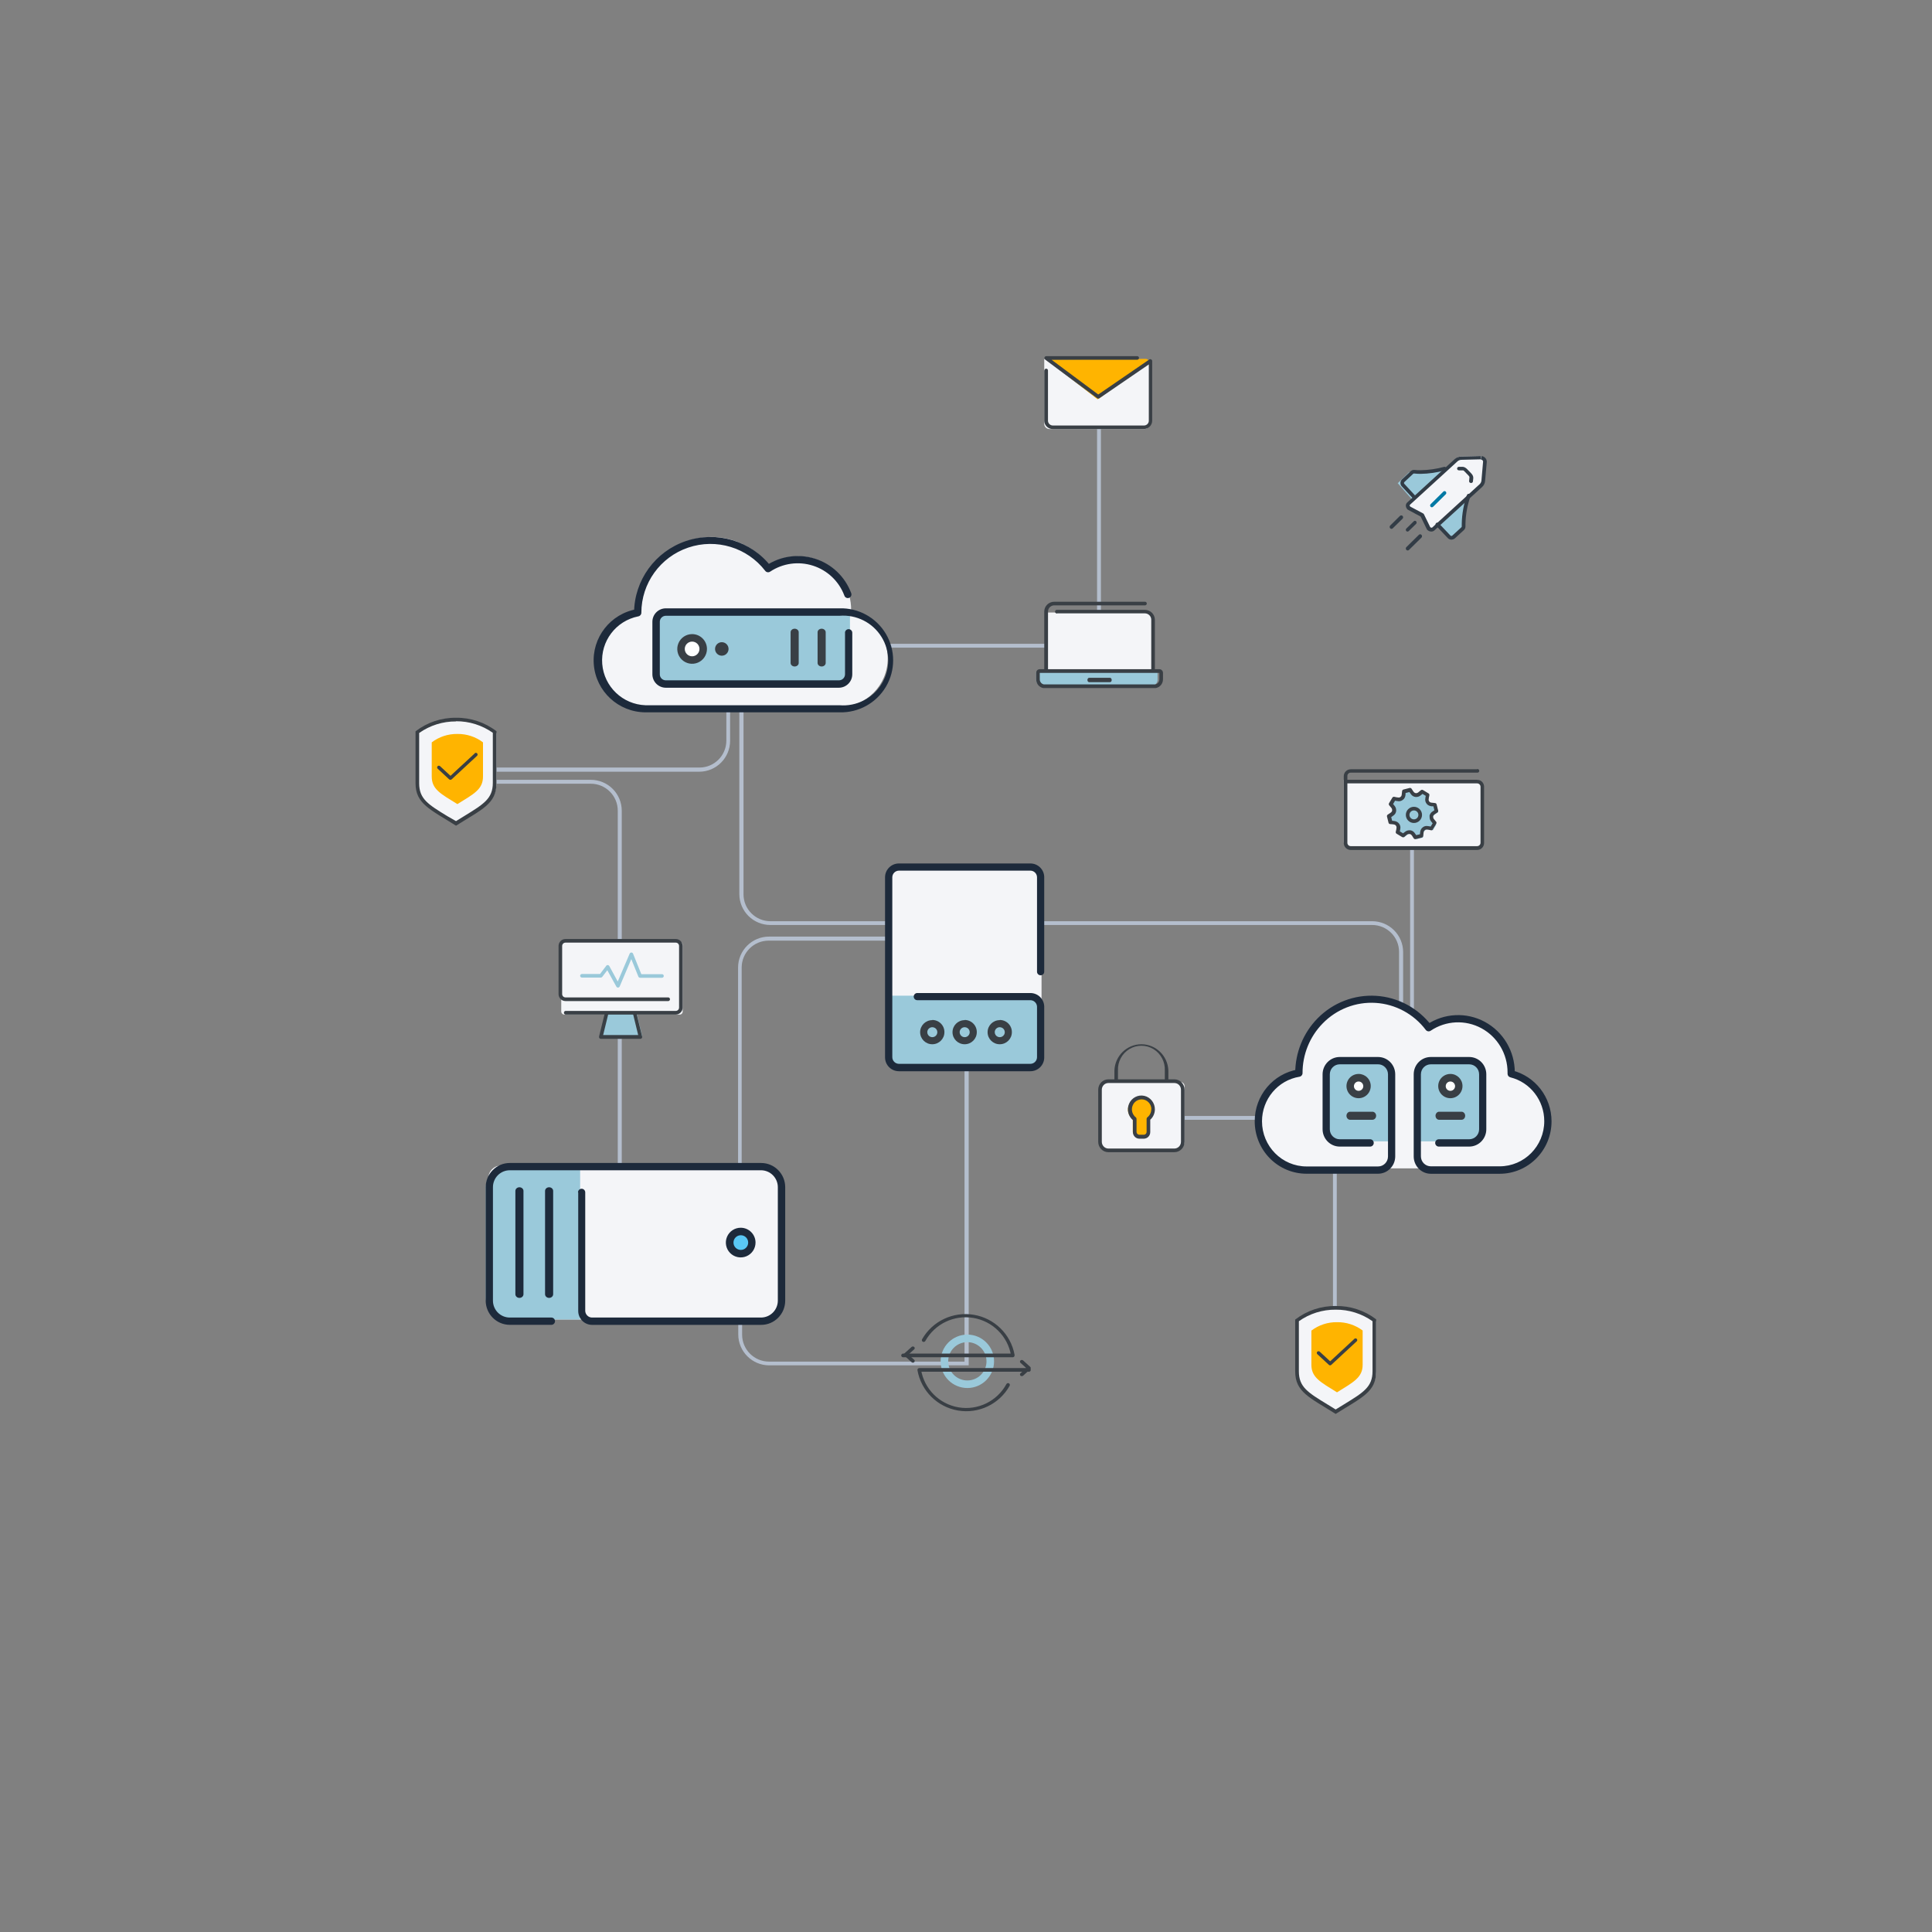 <?xml version="1.0" encoding="UTF-8"?>
<svg width="766px" height="766px" viewBox="0 0 766 766" version="1.1" xmlns="http://www.w3.org/2000/svg" xmlns:xlink="http://www.w3.org/1999/xlink">
    <rect x="0" y="0" width="766" height="766" fill="#808080" stroke="none"/>
    <title>illustration@2x</title>
    <g id="PAGES" stroke="none" stroke-width="1" fill="none" fill-rule="evenodd">
        <g id="Hosting" transform="translate(-60, -1859)">
            <g id="Group-16" transform="translate(0, 1809)">
                <g id="illustration" transform="translate(60, 50)">

                    <path d="M293.134,281.06 L293.134,354.521 C293.143,357.773 294.449,360.889 296.763,363.18 C299.077,365.472 302.21,366.751 305.471,366.737 L544.012,366.737 C549.911,366.737 554.693,371.507 554.693,377.392 L554.693,442.453 L453.491,442.453 C453.068,442.453 452.725,442.795 452.725,443.217 C452.725,443.639 453.068,443.98 453.491,443.98 L555.547,443.98 C555.966,443.971 556.303,443.635 556.313,443.217 L556.313,377.48 C556.313,374.232 555.018,371.118 552.714,368.823 C550.41,366.528 547.286,365.241 544.03,365.246 L305.471,365.246 C299.572,365.246 294.79,360.476 294.79,354.592 L294.79,281.06 C294.79,280.638 294.447,280.296 294.024,280.296 C293.601,280.296 293.259,280.638 293.259,281.06 L293.134,281.06 Z" id="Path" fill="#B4BECD" fill-rule="nonzero"></path>
                    <polygon id="Path" fill="#B4BECD" fill-rule="nonzero" points="559.086 323.089 559.086 422.684 528.497 422.684 528.497 534.916 530.004 534.916 530.004 424.212 560.592 424.212 560.592 323.089 559.086 323.089"></polygon>
                    <path d="M186.915,305.972 L277.218,305.972 C283.986,305.972 289.474,300.469 289.474,293.682 L289.474,256.775 L435.728,256.775 C435.935,256.774 436.133,256.691 436.278,256.543 C436.418,256.401 436.494,256.209 436.492,256.009 L436.492,151.612 C436.492,151.189 436.15,150.846 435.728,150.846 C435.306,150.846 434.964,151.189 434.964,151.612 L434.964,255.243 L288.745,255.243 C288.54,255.233 288.34,255.31 288.194,255.456 C288.048,255.602 287.971,255.803 287.982,256.009 L287.982,293.628 C287.982,299.531 283.21,304.316 277.324,304.316 L186.915,304.316 C186.493,304.316 186.151,304.658 186.151,305.081 C186.151,305.504 186.493,305.847 186.915,305.847 L186.915,305.972 Z" id="Path" fill="#B4BECD" fill-rule="nonzero"></path>
                    <path d="M179.732,310.731 L234.241,310.731 C240.144,310.731 244.929,315.514 244.929,321.414 L244.929,492.6 L294.059,492.6 L294.059,383.628 C294.059,377.728 298.844,372.945 304.747,372.945 L382.413,372.945 L382.413,539.857 L304.925,539.857 C299.022,539.857 294.237,535.074 294.237,529.174 L294.237,493.366 L292.705,493.366 L292.705,529.067 C292.715,535.845 298.215,541.335 304.996,541.335 L384.07,541.335 L384.07,371.342 L304.925,371.342 C298.136,371.342 292.633,376.843 292.633,383.628 L292.633,491.069 L246.514,491.069 L246.514,321.468 C246.519,318.211 245.228,315.086 242.926,312.781 C240.624,310.477 237.499,309.182 234.241,309.182 L179.732,309.182 L179.732,310.731 Z" id="Path" fill="#B4BECD" fill-rule="nonzero"></path>
                    <path d="M599.542,425.322 C599.542,425.143 599.542,424.947 599.542,424.768 C599.547,416.963 595.287,409.79 588.46,406.109 C581.634,402.429 573.352,402.839 566.917,407.177 C559.458,397.334 546.602,393.389 534.97,397.373 C523.337,401.357 515.524,412.381 515.552,424.768 L515.552,425.018 C506.346,426.557 499.599,434.593 499.612,444.003 L499.612,444.003 C499.612,449.107 501.624,454.002 505.205,457.61 C508.786,461.218 513.643,463.242 518.705,463.237 L595.008,463.237 C605.539,463.228 614.074,454.622 614.084,444.003 L614.084,444.003 C614.076,435.144 608.075,427.434 599.542,425.322 L599.542,425.322 Z" id="Path" fill="#F4F5F8" fill-rule="nonzero"></path>
                    <path d="M531.961,420.444 L546.431,420.444 C549.518,420.444 552.024,422.982 552.034,426.118 L552.034,452.539 L531.961,452.539 C528.866,452.539 526.358,449.991 526.358,446.847 L526.358,426.118 C526.367,422.982 528.873,420.444 531.961,420.444 L531.961,420.444 Z" id="Path" fill="#9AC9DA" fill-rule="nonzero"></path>
                    <path d="M582.77,420.444 L568.335,420.444 C565.247,420.444 562.741,422.982 562.732,426.118 L562.732,452.539 L582.805,452.539 C585.899,452.539 588.408,449.991 588.408,446.847 L588.408,426.118 C588.403,424.606 587.806,423.157 586.748,422.093 C585.69,421.028 584.259,420.435 582.77,420.444 L582.77,420.444 Z" id="Path" fill="#9AC9DA" fill-rule="nonzero"></path>
                    <path d="M575.588,434.352 C574.288,434.359 573.112,433.582 572.61,432.383 C572.107,431.184 572.378,429.801 573.294,428.879 C574.211,427.958 575.592,427.68 576.794,428.176 C577.995,428.671 578.779,429.843 578.779,431.142 C578.779,432.908 577.353,434.342 575.588,434.352 Z" id="Path" fill="#FFFFFF" fill-rule="nonzero"></path>
                    <path d="M575.053,428.793 C576.076,428.793 576.905,429.622 576.905,430.645 C576.905,431.667 576.076,432.496 575.053,432.496 C574.031,432.496 573.202,431.667 573.202,430.645 C573.202,429.622 574.031,428.793 575.053,428.793 M575.053,425.793 C573.103,425.786 571.341,426.956 570.591,428.757 C569.841,430.557 570.252,432.632 571.631,434.012 C573.01,435.391 575.085,435.802 576.886,435.052 C578.686,434.302 579.857,432.54 579.849,430.589 C579.849,427.94 577.702,425.793 575.053,425.793 L575.053,425.793 Z" id="Shape" fill="#393F45" fill-rule="nonzero"></path>
                    <path d="M579.31,440.781 L570.76,440.781 C570.208,440.713 569.668,441.001 569.373,441.522 C569.077,442.044 569.077,442.707 569.373,443.229 C569.668,443.751 570.208,444.039 570.76,443.971 L579.31,443.971 C579.862,444.039 580.401,443.751 580.697,443.229 C580.993,442.707 580.993,442.044 580.697,441.522 C580.401,441.001 579.862,440.713 579.31,440.781" id="Path" fill="#393F45" fill-rule="nonzero"></path>
                    <path d="M539.196,434.352 C537.423,434.352 535.986,432.915 535.986,431.142 C535.986,429.37 537.423,427.933 539.196,427.933 C540.968,427.933 542.405,429.37 542.405,431.142 C542.405,432.915 540.968,434.352 539.196,434.352 Z" id="Path" fill="#FFFFFF" fill-rule="nonzero"></path>
                    <path d="M538.661,428.793 C539.683,428.793 540.512,429.622 540.512,430.645 C540.512,431.667 539.683,432.496 538.661,432.496 C537.638,432.496 536.809,431.667 536.809,430.645 C536.809,429.622 537.638,428.793 538.661,428.793 M538.661,425.793 C536.712,425.793 534.955,426.968 534.211,428.77 C533.467,430.571 533.882,432.643 535.263,434.018 C536.644,435.394 538.717,435.801 540.516,435.05 C542.314,434.299 543.482,432.538 543.475,430.589 C543.475,429.314 542.967,428.091 542.064,427.191 C541.16,426.292 539.936,425.788 538.661,425.793 L538.661,425.793 Z" id="Shape" fill="#393F45" fill-rule="nonzero"></path>
                    <path d="M535.244,443.971 L543.96,443.971 C544.528,444.039 545.082,443.751 545.387,443.229 C545.691,442.707 545.691,442.044 545.387,441.522 C545.082,441.001 544.528,440.713 543.96,440.781 L535.171,440.781 C534.417,440.872 533.846,441.558 533.846,442.376 C533.846,443.193 534.417,443.88 535.171,443.971" id="Path" fill="#393F45" fill-rule="nonzero"></path>
                    <path d="M570.457,454.599 L582.512,454.599 C586.259,454.589 589.291,451.514 589.291,447.724 L589.291,425.935 C589.291,424.116 588.577,422.372 587.306,421.086 C586.034,419.8 584.31,419.077 582.512,419.077 L567.288,419.077 C563.544,419.077 560.508,422.147 560.508,425.935 L560.508,458.502 C560.508,462.292 563.541,465.367 567.288,465.377 L594.584,465.377 C605.944,465.377 615.154,456.063 615.154,444.573 L615.154,444.573 C615.143,434.998 608.679,426.665 599.488,424.377 L599.151,425.791 L599.151,425.791 L600.585,425.791 L600.585,425.2 C600.591,416.814 596.029,409.107 588.718,405.151 C581.407,401.196 572.536,401.635 565.642,406.294 L566.438,407.493 L567.571,406.616 C562.274,399.669 554.27,395.372 545.613,394.827 C536.956,394.282 528.487,397.541 522.379,403.769 C516.728,409.534 513.549,417.316 513.528,425.433 L514.962,425.433 L514.731,424.001 C504.775,425.635 497.463,434.335 497.472,444.537 L497.472,444.537 C497.458,450.064 499.622,455.368 503.486,459.276 C507.35,463.184 512.595,465.374 518.059,465.359 L546.382,465.359 C550.132,465.349 553.17,462.277 553.18,458.484 L553.18,425.935 C553.17,422.144 550.129,419.077 546.382,419.077 L531.159,419.077 C527.418,419.087 524.389,422.151 524.379,425.935 L524.379,447.724 C524.389,451.51 527.415,454.579 531.159,454.599 L543.231,454.599 C544.023,454.599 544.665,453.95 544.665,453.149 C544.665,452.348 544.023,451.698 543.231,451.698 L531.159,451.698 C530.122,451.698 529.128,451.279 528.397,450.535 C527.65,449.796 527.234,448.78 527.247,447.724 L527.247,425.935 C527.256,423.753 529.002,421.988 531.159,421.978 L546.382,421.978 C547.427,421.965 548.431,422.386 549.161,423.142 C549.897,423.88 550.311,424.886 550.312,425.935 L550.312,458.502 C550.312,460.697 548.553,462.477 546.382,462.477 L518.059,462.477 C508.283,462.477 500.358,454.461 500.358,444.573 L500.358,444.573 C500.359,435.791 506.656,428.306 515.227,426.901 C515.921,426.787 516.431,426.18 516.431,425.469 L516.431,425.469 C516.412,418.095 519.282,411.013 524.414,405.775 C529.925,400.105 537.596,397.132 545.441,397.627 C553.287,398.122 560.534,402.035 565.305,408.353 C565.77,408.95 566.612,409.083 567.235,408.657 C573.264,404.598 581.014,404.229 587.393,407.699 C593.772,411.168 597.741,417.911 597.717,425.236 C597.726,425.403 597.726,425.571 597.717,425.738 L597.717,425.738 L597.717,425.738 C597.723,426.403 598.176,426.978 598.815,427.134 C606.718,429.11 612.27,436.284 612.268,444.519 L612.268,444.519 C612.268,454.407 604.343,462.423 594.566,462.423 L567.288,462.423 C566.246,462.419 565.248,462.001 564.509,461.259 C563.77,460.515 563.356,459.503 563.358,458.448 L563.358,425.935 C563.368,423.746 565.125,421.978 567.288,421.978 L582.512,421.978 C584.675,421.978 586.432,423.746 586.441,425.935 L586.441,447.724 C586.443,448.778 586.029,449.79 585.291,450.535 C584.551,451.277 583.553,451.695 582.512,451.698 L570.457,451.698 C569.665,451.698 569.023,452.348 569.023,453.149 C569.023,453.95 569.665,454.599 570.457,454.599 L570.457,454.599 Z" id="Path" fill="#1D2A3B" fill-rule="nonzero"></path>
                    <path d="M337.464,242.337 C337.464,242.14 337.464,241.961 337.464,241.782 C337.473,233.955 333.209,226.76 326.375,223.07 C319.54,219.38 311.249,219.797 304.811,224.154 C297.338,214.363 284.527,210.457 272.939,214.437 C261.352,218.417 253.553,229.401 253.537,241.764 L253.537,241.997 C244.3,243.514 237.512,251.568 237.503,261.021 L237.503,261.021 C237.503,271.666 246.046,280.296 256.584,280.296 L332.893,280.296 C343.432,280.296 351.975,271.666 351.975,261.021 L351.975,261.021 C351.968,252.163 345.98,244.453 337.464,242.337 Z" id="Path" fill="#F4F5F8" fill-rule="nonzero"></path>
                    <path d="M332.905,270.668 L265.131,270.668 C264.046,270.668 263.005,270.232 262.238,269.457 C261.47,268.681 261.039,267.63 261.039,266.533 L261.039,245.916 C261.049,243.637 262.875,241.792 265.131,241.782 L336.997,241.782 L336.997,266.533 C336.997,268.817 335.165,270.668 332.905,270.668 L332.905,270.668 Z" id="Path" fill="#9AC9DA" fill-rule="nonzero"></path>
                    <path d="M324.159,250.664 L324.159,262.856 C324.159,263.625 324.878,264.249 325.764,264.249 C326.65,264.249 327.369,263.625 327.369,262.856 L327.369,250.664 C327.369,249.895 326.65,249.271 325.764,249.271 C324.878,249.271 324.159,249.895 324.159,250.664" id="Path" fill="#393F45" fill-rule="nonzero"></path>
                    <path d="M274.947,261.039 C273.216,261.039 271.656,259.996 270.993,258.397 C270.331,256.798 270.697,254.958 271.921,253.734 C273.145,252.51 274.986,252.144 276.585,252.806 C278.184,253.469 279.226,255.029 279.226,256.76 C279.216,259.119 277.306,261.029 274.947,261.039 Z" id="Path" fill="#FFFFFF" fill-rule="nonzero"></path>
                    <path d="M274.412,254.38 C276.022,254.38 277.327,255.685 277.327,257.295 C277.327,258.904 276.022,260.209 274.412,260.209 C272.802,260.209 271.498,258.904 271.498,257.295 C271.498,255.685 272.802,254.38 274.412,254.38 M274.412,251.411 C272.032,251.411 269.887,252.844 268.976,255.043 C268.065,257.242 268.569,259.772 270.251,261.455 C271.934,263.138 274.465,263.641 276.664,262.731 C278.863,261.82 280.296,259.674 280.296,257.295 C280.296,254.045 277.662,251.411 274.412,251.411 L274.412,251.411 Z" id="Shape" fill="#393F45" fill-rule="nonzero"></path>
                    <path d="M286.198,254.62 C285.115,254.613 284.134,255.26 283.714,256.259 C283.295,257.258 283.519,258.411 284.283,259.18 C285.046,259.948 286.198,260.18 287.2,259.767 C288.201,259.354 288.855,258.378 288.855,257.295 C288.859,256.587 288.582,255.907 288.083,255.405 C287.584,254.903 286.906,254.62 286.198,254.62 L286.198,254.62 Z" id="Path" fill="#393F45" fill-rule="nonzero"></path>
                    <path d="M313.461,250.664 L313.461,262.856 C313.461,263.625 314.179,264.249 315.066,264.249 C315.952,264.249 316.67,263.625 316.67,262.856 L316.67,250.664 C316.67,249.895 315.952,249.271 315.066,249.271 C314.179,249.271 313.461,249.895 313.461,250.664" id="Path" fill="#393F45" fill-rule="nonzero"></path>
                    <path d="M335.037,250.889 L335.037,267.334 C335.037,267.971 334.783,268.582 334.331,269.033 C333.879,269.484 333.267,269.737 332.628,269.737 L264.011,269.737 C263.369,269.746 262.751,269.496 262.297,269.044 C261.843,268.591 261.592,267.974 261.602,267.334 L261.602,246.528 C261.597,245.891 261.85,245.279 262.303,244.83 C262.757,244.381 263.373,244.133 264.011,244.143 L332.824,244.143 C339.533,243.582 345.988,246.834 349.516,252.553 C353.043,258.273 353.043,265.485 349.516,271.204 C345.988,276.924 339.533,280.176 332.824,279.615 L255.909,279.615 C246.864,279.284 239.5,272.252 238.775,263.253 C238.051,254.255 244.195,246.141 253.072,244.374 C253.772,244.261 254.286,243.658 254.285,242.951 C254.297,231.256 261.771,220.865 272.875,217.106 C283.979,213.348 296.25,217.055 303.397,226.327 C303.855,226.935 304.712,227.076 305.342,226.647 C310.346,223.314 316.602,222.442 322.331,224.28 C328.06,226.117 332.633,230.463 334.751,236.081 C334.9,236.605 335.331,237.001 335.868,237.105 C336.404,237.208 336.953,237.001 337.287,236.57 C337.62,236.139 337.682,235.557 337.446,235.066 C335.025,228.621 329.782,223.634 323.212,221.529 C316.642,219.423 309.468,220.43 303.736,224.263 L304.539,225.455 L305.681,224.583 C297.752,214.413 284.236,210.365 272.002,214.497 C259.767,218.628 251.497,230.033 251.394,242.915 L252.84,242.915 L252.608,241.491 C242.031,243.262 234.571,252.808 235.431,263.469 C236.29,274.131 245.185,282.365 255.909,282.427 L332.824,282.427 C340.355,282.648 347.411,278.767 351.241,272.296 C355.072,265.826 355.072,257.79 351.241,251.319 C347.411,244.849 340.355,240.968 332.824,241.189 L264.011,241.189 C261.054,241.189 258.658,243.579 258.658,246.528 L258.658,267.334 C258.658,270.283 261.054,272.673 264.011,272.673 L332.556,272.673 C335.513,272.673 337.91,270.283 337.91,267.334 L337.91,250.889 C337.91,250.092 337.263,249.447 336.464,249.447 C335.666,249.447 335.019,250.092 335.019,250.889 L335.037,250.889 Z" id="Path" fill="#1D2A3B" fill-rule="nonzero"></path>
                    <rect id="Rectangle" fill="#F4F5F8" fill-rule="nonzero" x="351.975" y="343.416" width="60.98" height="80.237" rx="2.63"></rect>
                    <path d="M351.975,394.768 L409.698,394.768 C411.497,394.768 412.955,396.223 412.955,398.017 L412.955,419.318 C412.96,420.182 412.619,421.013 412.008,421.626 C411.396,422.239 410.565,422.584 409.698,422.584 L355.232,422.584 C354.365,422.584 353.534,422.239 352.923,421.626 C352.311,421.013 351.97,420.182 351.975,419.318 L351.975,394.768 Z" id="Path" fill="#9AC9DA" fill-rule="nonzero"></path>
                    
                    <path d="M382.465,407.264 C383.274,407.257 384.007,407.736 384.321,408.475 C384.635,409.215 384.469,410.07 383.9,410.64 C383.33,411.211 382.471,411.383 381.723,411.078 C380.975,410.772 380.487,410.049 380.487,409.246 C380.487,408.158 381.37,407.274 382.465,407.264 M382.465,404.466 C379.806,404.466 377.651,406.606 377.651,409.246 C377.651,411.885 379.806,414.025 382.465,414.025 C385.124,414.025 387.279,411.885 387.279,409.246 C387.298,407.966 386.799,406.732 385.894,405.821 C384.989,404.91 383.754,404.397 382.465,404.397 L382.465,404.466 Z" id="Shape" fill="#393F45" fill-rule="nonzero"></path>
                    
                    <path d="M396.373,407.264 C397.181,407.257 397.914,407.736 398.229,408.475 C398.543,409.215 398.377,410.07 397.807,410.64 C397.238,411.211 396.378,411.383 395.631,411.078 C394.883,410.772 394.395,410.049 394.395,409.246 C394.39,408.722 394.596,408.218 394.968,407.846 C395.339,407.474 395.845,407.264 396.373,407.264 M396.373,404.466 C393.714,404.466 391.559,406.606 391.559,409.246 C391.559,411.885 393.714,414.025 396.373,414.025 C399.031,414.025 401.187,411.885 401.187,409.246 C401.205,407.966 400.706,406.732 399.802,405.821 C398.897,404.91 397.662,404.397 396.373,404.397 L396.373,404.466 Z" id="Shape" fill="#393F45" fill-rule="nonzero"></path>
                    
                    <path d="M369.627,407.264 C370.436,407.257 371.169,407.736 371.483,408.475 C371.797,409.215 371.631,410.07 371.062,410.64 C370.492,411.211 369.633,411.383 368.885,411.078 C368.137,410.772 367.649,410.049 367.649,409.246 C367.649,408.158 368.532,407.274 369.627,407.264 M369.627,404.466 C366.968,404.466 364.813,406.606 364.813,409.246 C364.813,411.885 366.968,414.025 369.627,414.025 C372.286,414.025 374.441,411.885 374.441,409.246 C374.46,407.966 373.961,406.732 373.056,405.821 C372.151,404.91 370.916,404.397 369.627,404.397 L369.627,404.466 Z" id="Shape" fill="#393F45" fill-rule="nonzero"></path>
                    <path d="M414.016,385.098 L414.016,347.821 C414.021,346.367 413.443,344.972 412.41,343.945 C411.377,342.917 409.975,342.342 408.514,342.346 L356.407,342.346 C354.948,342.346 353.548,342.923 352.516,343.95 C351.485,344.976 350.905,346.369 350.905,347.821 L350.905,419.249 C350.905,420.701 351.485,422.093 352.516,423.12 C353.548,424.147 354.948,424.723 356.407,424.723 L408.514,424.723 C409.975,424.728 411.377,424.153 412.41,423.125 C413.443,422.098 414.021,420.703 414.016,419.249 L414.016,399.189 C414.016,396.166 411.553,393.715 408.514,393.715 L363.861,393.715 C363.312,393.654 362.777,393.911 362.484,394.376 C362.191,394.841 362.191,395.432 362.484,395.897 C362.777,396.362 363.312,396.619 363.861,396.558 L408.514,396.558 C409.216,396.556 409.888,396.836 410.378,397.335 C410.855,397.803 411.134,398.435 411.159,399.101 L411.159,419.161 C411.149,420.61 409.971,421.782 408.514,421.792 L356.407,421.792 C354.957,421.773 353.79,420.603 353.78,419.161 L353.78,347.821 C353.79,346.378 354.957,345.209 356.407,345.189 L408.514,345.189 C409.971,345.199 411.149,346.371 411.159,347.821 L411.159,385.098 C411.098,385.643 411.356,386.176 411.823,386.468 C412.29,386.76 412.885,386.76 413.352,386.468 C413.819,386.176 414.077,385.643 414.016,385.098 Z" id="Path" fill="#1D2A3B" fill-rule="nonzero"></path>
                    <rect id="Rectangle" fill="#F4F5F8" fill-rule="nonzero" x="193.64" y="462.168" width="115.542" height="60.98" rx="4.84"></rect>
                    <path d="M201.567,462.168 L230.014,462.168 L230.014,523.148 L201.567,523.148 C196.598,523.148 192.57,519.182 192.57,514.29 L192.57,471.097 C192.551,468.735 193.49,466.464 195.18,464.787 C196.869,463.111 199.168,462.168 201.567,462.168 L201.567,462.168 Z" id="Path" fill="#9AC9DA" fill-rule="nonzero"></path>
                    <path d="M204.338,472.175 L204.338,513.14 C204.338,513.941 205.056,514.589 205.943,514.589 C206.829,514.589 207.547,513.941 207.547,513.14 L207.547,472.175 C207.547,471.375 206.829,470.726 205.943,470.726 C205.056,470.726 204.338,471.375 204.338,472.175" id="Path" fill="#1D2A3B" fill-rule="nonzero"></path>
                    <path d="M294.204,497.472 C291.841,497.472 289.925,495.556 289.925,493.193 C289.925,490.829 291.841,488.913 294.204,488.913 C296.567,488.913 298.483,490.829 298.483,493.193 C298.473,495.552 296.563,497.462 294.204,497.472 L294.204,497.472 Z" id="Path" fill="#5AC8F5" fill-rule="nonzero"></path>
                    <path d="M293.724,489.743 C295.334,489.743 296.639,491.048 296.639,492.658 C296.639,494.268 295.334,495.572 293.724,495.572 C292.114,495.572 290.81,494.268 290.81,492.658 C290.81,491.048 292.114,489.743 293.724,489.743 M293.724,486.774 C291.339,486.752 289.177,488.171 288.249,490.368 C287.321,492.565 287.811,495.105 289.489,496.799 C291.167,498.493 293.702,499.007 295.908,498.099 C298.113,497.192 299.553,495.043 299.553,492.658 C299.553,489.43 296.952,486.804 293.724,486.774 L293.724,486.774 Z" id="Shape" fill="#1D2A3B" fill-rule="nonzero"></path>
                    
                    <path d="M216.106,472.175 L216.106,513.14 C216.106,513.941 216.825,514.589 217.711,514.589 C218.597,514.589 219.316,513.941 219.316,513.14 L219.316,472.175 C219.316,471.375 218.597,470.726 217.711,470.726 C216.825,470.726 216.106,471.375 216.106,472.175" id="Path" fill="#1D2A3B" fill-rule="nonzero"></path>
                    <path d="M229.252,472.762 L229.252,519.759 C229.252,522.812 231.713,525.288 234.748,525.288 L301.765,525.288 C307.043,525.288 311.321,520.984 311.321,515.674 L311.321,470.711 C311.321,465.402 307.043,461.098 301.765,461.098 L202.126,461.098 C196.848,461.098 192.57,465.402 192.57,470.711 L192.57,515.657 C192.57,520.966 196.848,525.27 202.126,525.27 L218.614,525.27 C219.407,525.27 220.05,524.623 220.05,523.825 C220.05,523.027 219.407,522.381 218.614,522.381 L202.126,522.381 C200.352,522.385 198.649,521.678 197.394,520.416 C196.14,519.154 195.437,517.441 195.442,515.657 L195.442,470.711 C195.437,468.926 196.14,467.213 197.394,465.951 C198.649,464.689 200.352,463.982 202.126,463.987 L301.694,463.987 C303.47,463.982 305.175,464.689 306.432,465.95 C307.689,467.212 308.396,468.925 308.396,470.711 L308.396,515.657 C308.396,517.443 307.689,519.156 306.432,520.417 C305.175,521.679 303.47,522.385 301.694,522.381 L234.677,522.381 C233.964,522.368 233.286,522.065 232.798,521.542 C232.334,521.063 232.062,520.428 232.035,519.759 L232.035,472.762 C232.035,471.964 231.392,471.318 230.599,471.318 C229.806,471.318 229.163,471.964 229.163,472.762 L229.252,472.762 Z" id="Path" fill="#1D2A3B" fill-rule="nonzero"></path>
                    <path d="M466.484,455.749 L438.113,455.749 C437.218,455.749 436.492,455.03 436.492,454.143 L436.492,430.626 C436.492,429.736 437.215,429.012 438.113,429.003 L468.017,429.003 C468.922,429.003 469.656,429.729 469.656,430.626 L469.656,452.679 C469.618,454.386 468.209,455.749 466.484,455.749 L466.484,455.749 Z" id="Path" fill="#F4F5F8" fill-rule="nonzero"></path>
                    <path d="M465.63,429.393 C467.067,429.393 468.232,430.587 468.232,432.06 L468.232,452.692 C468.232,454.168 467.07,455.367 465.63,455.377 L439.448,455.377 C438.008,455.367 436.846,454.168 436.846,452.692 L436.846,432.06 C436.846,430.587 438.011,429.393 439.448,429.393 L465.63,429.393 M465.63,427.933 L439.448,427.933 C438.379,427.928 437.352,428.361 436.596,429.136 C435.84,429.911 435.417,430.964 435.422,432.06 L435.422,452.692 C435.417,453.788 435.84,454.84 436.596,455.615 C437.352,456.39 438.379,456.823 439.448,456.818 L465.63,456.818 C467.854,456.818 469.656,454.971 469.656,452.692 L469.656,432.06 C469.656,430.965 469.232,429.916 468.477,429.142 C467.722,428.368 466.698,427.933 465.63,427.933 L465.63,427.933 Z" id="Shape" fill="#393F45" fill-rule="nonzero"></path>
                    <path d="M443.253,428.297 L443.253,424.417 C443.105,420.965 444.842,417.709 447.776,415.938 C450.71,414.167 454.368,414.167 457.302,415.938 C460.236,417.709 461.973,420.965 461.825,424.417 L461.825,428.297 C461.825,428.687 462.137,429.003 462.522,429.003 C462.911,429.003 463.228,428.69 463.237,428.297 L463.237,424.417 C463.006,418.611 458.284,414.025 452.539,414.025 C446.794,414.025 442.073,418.611 441.841,424.417 L441.841,428.297 C441.896,428.649 442.195,428.908 442.547,428.908 C442.899,428.908 443.198,428.649 443.253,428.297 L443.253,428.297 Z" id="Path" fill="#393F45" fill-rule="nonzero"></path>
                    <path d="M456.818,439.987 C456.825,437.844 455.25,435.988 453.037,435.528 C450.823,435.069 448.571,436.131 447.627,438.079 C446.684,440.027 447.305,442.333 449.12,443.617 L449.12,448.629 C449.12,449.607 449.958,450.399 450.993,450.399 L452.866,450.399 C453.901,450.399 454.739,449.607 454.739,448.629 L454.739,443.528 C455.985,442.724 456.756,441.411 456.818,439.987 L456.818,439.987 Z" id="Path" fill="#FFB400" fill-rule="nonzero"></path>
                    <path d="M457.157,439.929 L457.888,439.929 C457.929,437.327 456.183,435.053 453.706,434.485 C451.23,433.917 448.706,435.212 447.663,437.584 C446.62,439.957 447.346,442.755 449.401,444.282 L449.828,443.678 L449.169,443.678 L449.169,448.854 C449.169,450.298 450.31,451.469 451.718,451.469 L453.501,451.469 C454.91,451.469 456.051,450.298 456.051,448.854 L456.051,443.587 L455.338,443.587 L455.766,444.19 C457.096,443.158 457.881,441.549 457.888,439.838 L456.443,439.838 C456.448,441.086 455.871,442.261 454.892,443.002 C454.717,443.143 454.612,443.358 454.607,443.587 L454.607,448.763 C454.607,449.389 454.112,449.896 453.501,449.896 L451.718,449.896 C451.108,449.896 450.613,449.389 450.613,448.763 L450.613,443.587 C450.608,443.358 450.503,443.143 450.328,443.002 C449.43,442.317 448.866,441.266 448.784,440.121 C448.702,438.976 449.109,437.852 449.9,437.039 C450.623,436.29 451.609,435.868 452.637,435.868 C453.665,435.868 454.65,436.29 455.374,437.039 C456.097,437.781 456.501,438.789 456.497,439.838 L457.157,439.929 Z" id="Path" fill="#393F45" fill-rule="nonzero"></path>
                    <path d="M181.346,285.647 C175.74,285.576 170.272,287.36 165.824,290.713 L165.824,310.254 C165.824,318.056 171.357,320.086 181.346,326.299 C191.334,320.086 196.849,318.056 196.849,310.254 L196.849,290.713 C192.408,287.361 186.946,285.576 181.346,285.647 L181.346,285.647 Z" id="Path" fill="#F4F5F8" fill-rule="nonzero"></path>
                    <path d="M181.346,290.996 C177.669,290.942 174.082,292.119 171.173,294.333 L171.173,307.858 C171.173,312.988 174.78,314.745 181.346,318.81 C187.893,314.745 191.5,312.988 191.5,307.858 L191.5,294.333 C188.596,292.123 185.016,290.946 181.346,290.996 L181.346,290.996 Z" id="Path" fill="#FFB400" fill-rule="nonzero"></path>
                    <path d="M180.802,285.959 C186.025,285.927 191.127,287.528 195.394,290.537 L195.394,310.407 C195.394,316.635 191.8,318.789 184.126,323.51 L180.802,325.556 L177.477,323.653 C169.732,318.933 166.192,316.779 166.192,310.55 L166.192,290.608 C170.464,287.597 175.573,285.997 180.802,286.031 M180.802,284.577 C174.998,284.513 169.342,286.411 164.754,289.962 L164.754,310.514 C164.754,318.699 170.469,320.853 180.802,327.369 C191.135,320.853 196.849,318.699 196.849,310.514 L196.849,289.926 C192.255,286.39 186.601,284.506 180.802,284.577 Z" id="Shape" fill="#393F45" fill-rule="nonzero"></path>
                    <path d="M188.248,298.685 L178.613,307.599 L174.494,303.786 C174.364,303.657 174.187,303.584 174.003,303.584 C173.818,303.584 173.641,303.657 173.512,303.786 C173.247,304.056 173.247,304.483 173.512,304.752 L178.096,309.006 C178.374,309.24 178.784,309.24 179.061,309.006 L189.162,299.651 C189.427,299.382 189.427,298.955 189.162,298.685 C189.032,298.556 188.855,298.483 188.67,298.483 C188.486,298.483 188.309,298.556 188.179,298.685 L188.248,298.685 Z" id="Path" fill="#393F45" fill-rule="nonzero"></path>
                    <path d="M586.886,180.802 L579.297,180.979 C578.549,180.988 577.831,181.272 577.28,181.777 L558.739,199.255 C558.314,199.788 558.368,200.559 558.863,201.027 L564.029,203.881 L566.559,209.199 C566.987,209.746 567.774,209.848 568.328,209.43 L586.851,191.951 C587.391,191.426 587.718,190.719 587.771,189.966 L588.408,182.379 C588.418,181.525 587.739,180.821 586.886,180.802 L586.886,180.802 Z" id="Path" fill="#F4F5F8" fill-rule="nonzero"></path>
                    <polyline id="Path" fill="#9AC9DA" fill-rule="nonzero" points="581.989 196.849 580.153 209.985 575.882 213.966 570.221 208.249 581.989 196.849"></polyline>
                    <polyline id="Path" fill="#9AC9DA" fill-rule="nonzero" points="572.36 186.151 558.597 187.28 554.173 191.579 559.748 197.919 572.36 186.151"></polyline>
                    <path d="M568.167,200.957 L573.273,195.912 C573.495,195.624 573.48,195.208 573.238,194.939 C572.997,194.67 572.603,194.633 572.32,194.852 L567.214,199.898 C567.084,200.033 567.011,200.217 567.011,200.41 C567.011,200.602 567.084,200.787 567.214,200.922 C567.485,201.197 567.914,201.197 568.184,200.922" id="Path" fill="#0379A4" fill-rule="nonzero"></path>
                    <path d="M572.61,185.086 C569.566,185.926 566.43,186.377 563.276,186.428 C562.426,186.428 561.541,186.428 560.795,186.304 L560.604,186.304 C560.119,186.303 559.653,186.492 559.303,186.834 L559.303,186.834 L555.833,190.082 C555.461,190.456 555.249,190.963 555.243,191.495 C555.242,191.988 555.428,192.463 555.764,192.819 L560.274,197.692 C560.538,197.98 560.981,197.996 561.263,197.728 C561.546,197.46 561.562,197.009 561.298,196.721 L556.787,191.83 C556.694,191.746 556.643,191.622 556.648,191.495 C556.648,191.355 556.705,191.221 556.805,191.124 L560.274,187.875 L560.274,187.875 C560.362,187.786 560.48,187.735 560.604,187.734 L560.604,187.734 C561.474,187.827 562.349,187.874 563.224,187.875 C566.496,187.828 569.749,187.359 572.905,186.481 C573.147,186.417 573.337,186.228 573.404,185.983 C573.472,185.739 573.405,185.476 573.231,185.295 C573.056,185.113 572.8,185.04 572.558,185.103 L572.61,185.086 Z" id="Path" fill="#323C46" fill-rule="nonzero"></path>
                    <path d="M587.098,181.519 L587.098,180.802 L579.362,180.994 C578.419,181.002 577.512,181.351 576.82,181.973 L557.942,199.216 C557.586,199.544 557.385,199.999 557.383,200.475 C557.403,201.036 557.634,201.57 558.032,201.978 L558.212,202.101 L563.261,204.811 L565.731,209.865 L565.857,210.04 C566.275,210.483 566.861,210.742 567.48,210.757 C567.933,210.76 568.371,210.598 568.706,210.302 L568.706,210.302 L587.657,193.06 C588.335,192.428 588.746,191.574 588.811,190.664 L589.478,183.18 L589.478,183.005 C589.441,181.81 588.456,180.847 587.224,180.802 L587.224,180.802 L587.224,182.218 L587.224,182.218 C587.429,182.232 587.622,182.319 587.765,182.463 C587.912,182.609 588.001,182.801 588.017,183.005 L588.017,183.005 L587.368,190.489 C587.325,191.054 587.068,191.584 586.647,191.976 L567.768,209.218 L567.768,209.218 C567.699,209.244 567.622,209.244 567.552,209.218 C567.337,209.206 567.136,209.112 566.993,208.956 L566.47,209.445 L567.119,209.131 L564.559,203.885 C564.486,203.756 564.381,203.648 564.252,203.57 L558.987,200.772 L558.627,201.384 L559.168,200.894 C559.015,200.759 558.924,200.57 558.915,200.37 C558.902,200.284 558.936,200.197 559.005,200.142 L577.884,182.9 C578.316,182.515 578.883,182.302 579.471,182.306 L587.206,182.113 L587.206,182.113 L587.098,181.519 Z" id="Path" fill="#323C46" fill-rule="nonzero"></path>
                    <path d="M581.621,196.188 C580.324,199.888 579.627,203.768 579.555,207.684 C579.555,208.023 579.555,208.361 579.555,208.699 L579.555,208.699 C579.562,208.841 579.502,208.979 579.393,209.073 L575.799,212.365 C575.703,212.447 575.584,212.497 575.457,212.507 C575.316,212.5 575.183,212.443 575.08,212.347 L575.08,212.347 L570.408,207.418 C570.116,207.142 569.657,207.142 569.365,207.418 C569.228,207.551 569.151,207.734 569.151,207.925 C569.151,208.115 569.228,208.298 569.365,208.432 L574.038,213.361 L574.038,213.361 C574.413,213.75 574.933,213.969 575.475,213.966 C575.974,213.966 576.454,213.782 576.823,213.45 L580.417,210.158 C580.81,209.787 581.031,209.272 581.028,208.734 L581.028,208.734 L581.028,208.734 C581.028,208.414 581.028,208.094 581.028,207.773 C581.101,204.009 581.774,200.279 583.023,196.722 C583.103,196.477 583.046,196.209 582.872,196.018 C582.698,195.826 582.434,195.742 582.18,195.795 C581.926,195.849 581.72,196.032 581.639,196.277 L581.621,196.188 Z" id="Path" fill="#323C46" fill-rule="nonzero"></path>
                    <path d="M558.539,210.553 L561.47,207.686 C561.726,207.405 561.726,206.964 561.47,206.684 C561.345,206.552 561.175,206.478 560.998,206.478 C560.82,206.478 560.65,206.552 560.526,206.684 L557.595,209.551 C557.421,209.721 557.346,209.974 557.4,210.217 C557.453,210.459 557.627,210.654 557.855,210.726 C558.083,210.799 558.331,210.74 558.506,210.57" id="Path" fill="#323C46" fill-rule="nonzero"></path>
                    <path d="M578.447,186.502 L579.867,186.502 L579.867,186.502 C579.962,186.482 580.06,186.482 580.155,186.502 C580.325,186.591 580.478,186.71 580.604,186.852 L582.294,188.606 C582.414,188.74 582.517,188.887 582.6,189.045 C582.622,189.143 582.622,189.245 582.6,189.343 L582.6,189.343 L583.319,189.343 L582.6,189.343 L582.474,190.711 C582.454,190.897 582.511,191.084 582.633,191.229 C582.755,191.374 582.93,191.465 583.122,191.483 C583.31,191.524 583.508,191.49 583.67,191.388 C583.833,191.285 583.946,191.124 583.985,190.939 L584.128,189.553 L584.128,189.553 L584.128,189.413 C584.126,189.095 584.046,188.783 583.895,188.501 C583.749,188.213 583.561,187.947 583.337,187.712 L581.647,185.958 C581.405,185.714 581.126,185.507 580.82,185.344 C580.525,185.175 580.191,185.085 579.849,185.081 L579.849,185.081 L578.429,185.081 C578.032,185.081 577.709,185.395 577.709,185.783 C577.709,186.17 578.032,186.484 578.429,186.484 L578.447,186.502 Z" id="Path" fill="#323C46" fill-rule="nonzero"></path>
                    <path d="M552.212,209.46 L556.092,205.645 C556.233,205.502 556.313,205.306 556.313,205.101 C556.313,204.897 556.233,204.701 556.092,204.558 C555.799,204.265 555.333,204.265 555.039,204.558 L551.177,208.372 C550.893,208.676 550.893,209.156 551.177,209.46 C551.316,209.605 551.505,209.687 551.703,209.687 C551.901,209.687 552.091,209.605 552.23,209.46" id="Path" fill="#323C46" fill-rule="nonzero"></path>
                    <path d="M558.673,217.99 L563.59,213.151 C563.872,212.845 563.872,212.361 563.59,212.056 C563.452,211.909 563.264,211.827 563.067,211.827 C562.871,211.827 562.682,211.909 562.544,212.056 L557.609,216.915 C557.418,217.107 557.341,217.39 557.405,217.659 C557.469,217.927 557.664,218.14 557.918,218.216 C558.172,218.292 558.446,218.221 558.636,218.029" id="Path" fill="#323C46" fill-rule="nonzero"></path>
                    <path d="M530.102,518.871 C524.496,518.799 519.03,520.591 514.589,523.955 L514.589,543.495 C514.589,551.279 520.119,553.327 530.102,559.522 C540.085,553.327 545.615,551.279 545.615,543.495 L545.615,523.955 C541.175,520.588 535.708,518.796 530.102,518.871 L530.102,518.871 Z" id="Path" fill="#F4F5F8" fill-rule="nonzero"></path>
                    <path d="M530.093,524.22 C526.422,524.17 522.843,525.347 519.939,527.559 L519.939,541.075 C519.939,546.19 523.546,547.949 530.093,552.034 C536.64,547.949 540.265,546.19 540.265,541.075 L540.265,527.523 C537.348,525.327 533.765,524.163 530.093,524.22 L530.093,524.22 Z" id="Path" fill="#FFB400" fill-rule="nonzero"></path>
                    <path d="M529.567,519.256 C534.797,519.213 539.908,520.814 544.177,523.833 L544.177,543.684 C544.177,549.913 540.583,552.067 532.892,556.787 L529.567,558.833 L526.243,556.787 C518.497,552.067 514.975,549.913 514.975,543.684 L514.975,523.833 C519.237,520.815 524.342,519.213 529.567,519.256 M529.567,517.802 C523.763,517.741 518.109,519.638 513.52,523.187 L513.52,543.738 C513.52,551.941 519.234,554.077 529.567,560.592 C539.9,554.077 545.615,551.941 545.615,543.738 L545.615,523.079 C541.012,519.567 535.358,517.707 529.567,517.802 L529.567,517.802 Z" id="Shape" fill="#393F45" fill-rule="nonzero"></path>
                    <path d="M536.99,530.832 L527.381,539.738 L523.265,535.928 C522.992,535.668 522.557,535.668 522.284,535.928 C522.152,536.056 522.078,536.229 522.078,536.411 C522.078,536.592 522.152,536.766 522.284,536.893 L526.882,541.143 C527.144,541.399 527.567,541.399 527.829,541.143 L537.92,531.797 C538.052,531.67 538.126,531.496 538.126,531.315 C538.126,531.133 538.052,530.959 537.92,530.832 C537.647,530.572 537.212,530.572 536.939,530.832 L536.99,530.832 Z" id="Path" fill="#393F45" fill-rule="nonzero"></path>
                    <path d="M585.259,335.927 L534.855,335.927 C534.304,335.927 533.775,335.706 533.385,335.311 C532.996,334.916 532.777,334.381 532.777,333.823 L532.777,309.182 L585.259,309.182 C586.407,309.182 587.338,310.124 587.338,311.286 L587.338,333.823 C587.338,334.985 586.407,335.927 585.259,335.927 Z" id="Path" fill="#F4F5F8" fill-rule="nonzero"></path>
                    <path d="M585.655,304.999 L535.529,304.999 C534.009,304.999 532.777,306.233 532.777,307.754 L532.777,334.242 C532.777,335.764 534.009,336.997 535.529,336.997 L585.655,336.997 C587.175,336.997 588.408,335.764 588.408,334.242 L588.408,311.922 C588.412,311.19 588.124,310.486 587.607,309.968 C587.09,309.451 586.387,309.162 585.655,309.167 L534.1,309.167 C533.91,309.162 533.726,309.234 533.589,309.367 C533.453,309.5 533.376,309.683 533.376,309.873 C533.376,310.065 533.453,310.249 533.588,310.385 C533.724,310.521 533.908,310.597 534.1,310.597 L585.655,310.597 C586.389,310.597 586.987,311.187 586.996,311.922 L586.996,334.154 C586.987,334.888 586.389,335.479 585.655,335.479 L535.529,335.479 C534.798,335.479 534.206,334.886 534.206,334.154 L534.206,307.666 C534.201,307.313 534.339,306.973 534.588,306.724 C534.837,306.475 535.177,306.337 535.529,306.341 L585.655,306.341 C585.937,306.386 586.219,306.26 586.375,306.02 C586.53,305.781 586.53,305.472 586.375,305.232 C586.219,304.992 585.937,304.867 585.655,304.911 L585.655,304.999 Z" id="Path" fill="#393F45" fill-rule="nonzero"></path>
                    <path d="M568.143,329.171 L569.468,326.95 C568.591,325.857 567.928,325.32 568.107,324.227 L568.107,324.227 C568.268,323.134 569.056,322.794 570.221,322.024 L569.594,319.498 C568.214,319.372 567.355,319.498 566.692,318.566 L566.692,318.566 C566.029,317.688 566.351,316.9 566.692,315.521 L564.47,314.195 C563.396,315.073 562.84,315.736 561.748,315.575 L561.748,315.575 C560.655,315.413 560.332,314.625 559.562,313.461 L557.036,314.106 C556.911,315.485 557.036,316.345 556.087,317.008 C555.138,317.671 554.403,317.348 553.042,317.008 L551.698,319.229 C552.594,320.304 553.239,320.859 553.077,321.952 C552.916,323.045 552.11,323.403 550.964,324.155 L551.591,326.681 C552.97,326.806 553.83,326.681 554.493,327.613 L554.493,327.613 C555.138,328.508 554.815,329.296 554.493,330.676 L556.714,332.001 C557.789,331.106 558.344,330.461 559.437,330.622 C560.529,330.783 560.852,331.554 561.622,332.718 L564.148,332.091 C564.273,330.712 564.148,329.852 565.097,329.189 C566.047,328.526 566.781,328.902 568.143,329.171 Z" id="Path" fill="#9AC9DA"></path>
                    <path d="M567.51,328.442 L568.104,328.808 L569.414,326.628 C569.579,326.385 569.579,326.067 569.414,325.825 C569.079,325.459 568.764,325.075 568.471,324.674 C568.306,324.464 568.214,324.207 568.209,323.941 L568.209,323.801 L567.527,323.697 L568.156,323.993 L568.156,323.993 C568.166,323.93 568.166,323.865 568.156,323.801 C568.168,323.647 568.216,323.498 568.296,323.365 C568.431,323.155 568.61,322.977 568.82,322.842 C569.082,322.65 569.467,322.423 569.904,322.126 C570.152,321.965 570.271,321.664 570.201,321.376 L569.589,318.916 C569.512,318.633 569.27,318.426 568.977,318.393 C568.445,318.363 567.914,318.305 567.387,318.218 C567.239,318.194 567.096,318.14 566.968,318.061 C566.846,317.982 566.74,317.882 566.653,317.765 L566.077,318.184 L566.758,317.974 L566.758,317.974 C566.728,317.893 566.687,317.817 566.636,317.747 C566.481,317.548 566.401,317.301 566.409,317.049 C566.463,316.461 566.563,315.878 566.706,315.305 C566.776,315.018 566.648,314.719 566.391,314.572 L564.224,313.264 C563.978,313.091 563.65,313.091 563.403,313.264 C562.914,313.665 562.547,313.996 562.25,314.206 C562.04,314.371 561.783,314.462 561.516,314.467 L561.306,314.467 C561.214,314.451 561.119,314.451 561.027,314.467 L561.027,314.467 L561.201,315.148 L561.306,314.45 C561.156,314.442 561.012,314.394 560.887,314.31 C560.67,314.184 560.49,314.003 560.363,313.787 C560.17,313.525 559.943,313.141 559.646,312.705 C559.481,312.461 559.182,312.344 558.895,312.409 L556.431,313.037 C556.147,313.114 555.939,313.356 555.907,313.647 C555.877,314.179 555.818,314.709 555.732,315.235 C555.704,315.383 555.651,315.524 555.575,315.654 C555.489,315.781 555.383,315.894 555.26,315.985 C555.057,316.145 554.802,316.226 554.544,316.212 C553.953,316.169 553.368,316.07 552.796,315.915 C552.501,315.857 552.201,315.99 552.045,316.247 L550.752,318.41 C550.579,318.657 550.579,318.984 550.752,319.23 C551.153,319.719 551.486,320.085 551.695,320.364 C551.862,320.579 551.954,320.843 551.957,321.115 C551.965,321.184 551.965,321.254 551.957,321.324 L551.957,321.324 C551.945,321.478 551.897,321.627 551.818,321.76 C551.673,321.968 551.489,322.146 551.276,322.283 C551.014,322.475 550.647,322.702 550.21,322.981 C549.963,323.152 549.845,323.456 549.913,323.749 L550.524,326.191 C550.591,326.484 550.837,326.702 551.136,326.732 C551.835,326.732 552.377,326.82 552.726,326.889 C552.873,326.93 553.013,326.989 553.146,327.064 C553.275,327.133 553.384,327.235 553.46,327.36 C553.525,327.448 553.608,327.519 553.705,327.57 L553.705,327.57 L554.037,326.942 L553.46,327.36 C553.618,327.566 553.704,327.817 553.705,328.076 C553.65,328.665 553.544,329.249 553.39,329.82 C553.335,330.11 553.468,330.403 553.722,330.553 L555.889,331.862 C556.139,332.024 556.461,332.024 556.71,331.862 C557.182,331.46 557.549,331.129 557.846,330.919 C558.062,330.753 558.325,330.661 558.598,330.658 L558.877,330.658 C559.024,330.67 559.167,330.711 559.297,330.78 C559.501,330.922 559.679,331.099 559.821,331.303 C560.013,331.582 560.24,331.949 560.52,332.402 C560.691,332.649 560.996,332.767 561.289,332.699 L563.735,332.071 C564.028,332.005 564.247,331.759 564.277,331.46 C564.307,330.928 564.365,330.398 564.452,329.873 C564.476,329.724 564.53,329.582 564.609,329.454 C564.694,329.326 564.8,329.214 564.923,329.122 C565.128,328.963 565.38,328.877 565.64,328.878 C566.229,328.942 566.813,329.047 567.387,329.192 C567.678,329.253 567.975,329.119 568.121,328.861 L567.527,328.494 L567.667,327.814 C567.022,327.633 566.36,327.522 565.692,327.482 C565.131,327.465 564.581,327.644 564.137,327.988 C563.866,328.188 563.635,328.437 563.456,328.721 C563.234,329.107 563.096,329.535 563.054,329.977 C563.054,330.396 562.966,330.832 562.914,331.321 L563.63,331.321 L563.456,330.64 L560.992,331.251 L561.166,331.931 L561.76,331.547 C561.453,331.038 561.115,330.549 560.747,330.082 C560.553,329.854 560.323,329.659 560.065,329.506 C559.781,329.34 559.466,329.233 559.139,329.192 C559,329.175 558.859,329.175 558.72,329.192 C558.165,329.203 557.628,329.386 557.182,329.716 C556.741,330.025 556.321,330.363 555.924,330.728 L556.378,331.268 L556.745,330.658 L554.578,329.367 L554.212,329.977 L554.893,330.117 C555.071,329.466 555.188,328.8 555.243,328.128 C555.24,327.568 555.056,327.023 554.718,326.575 C554.66,326.494 554.582,326.428 554.491,326.383 L554.491,326.383 L554.159,326.994 L554.718,326.575 C554.524,326.31 554.281,326.085 554.002,325.912 C553.617,325.685 553.188,325.542 552.744,325.494 L551.398,325.371 L551.398,326.087 L552.08,325.912 L551.468,323.452 L550.787,323.627 L551.188,324.22 C551.69,323.909 552.174,323.571 552.639,323.208 C552.868,323.011 553.068,322.781 553.233,322.528 C553.395,322.236 553.501,321.916 553.547,321.586 L553.547,321.586 C553.556,321.446 553.556,321.306 553.547,321.167 C553.54,320.613 553.356,320.075 553.023,319.632 C552.714,319.195 552.382,318.776 552.027,318.375 L551.468,318.829 L552.08,319.195 L553.39,317.015 L552.779,316.666 L552.639,317.346 C553.285,317.52 553.946,317.631 554.613,317.678 C555.175,317.675 555.72,317.491 556.169,317.154 C556.443,316.965 556.675,316.722 556.85,316.439 C557.072,316.053 557.209,315.625 557.252,315.183 C557.252,314.764 557.252,314.328 557.374,313.839 L556.675,313.839 L556.85,314.52 L559.297,313.909 L559.139,313.211 L558.545,313.613 C558.852,314.122 559.191,314.611 559.559,315.078 C559.963,315.566 560.537,315.884 561.166,315.968 C561.258,315.994 561.355,315.994 561.446,315.968 L561.446,315.968 L561.271,315.287 L561.166,315.985 L561.586,315.985 C562.14,315.974 562.678,315.791 563.123,315.462 C563.543,315.165 563.927,314.816 564.382,314.45 L563.927,313.909 L563.56,314.502 L565.727,315.811 L566.094,315.2 L565.395,315.061 C565.222,315.712 565.111,316.378 565.063,317.049 C565.064,317.602 565.242,318.14 565.57,318.585 L566.147,318.166 L565.465,318.375 L565.465,318.375 C565.499,318.455 565.54,318.53 565.587,318.602 C565.773,318.875 566.018,319.102 566.304,319.265 C566.69,319.487 567.119,319.624 567.562,319.666 C567.981,319.666 568.418,319.666 568.908,319.789 L568.908,319.091 L568.209,319.265 L568.82,321.708 L569.519,321.551 L569.117,320.957 C568.611,321.27 568.121,321.608 567.649,321.969 C567.421,322.17 567.227,322.406 567.073,322.667 C566.901,322.949 566.793,323.264 566.758,323.592 L567.457,323.697 L566.811,323.383 L566.811,323.383 L566.811,323.592 C566.794,323.731 566.794,323.872 566.811,324.011 C566.815,324.563 566.993,325.099 567.317,325.546 C567.614,325.965 567.964,326.331 568.331,326.785 L568.873,326.348 L568.278,325.982 L566.968,328.145 L567.579,328.512 L567.719,327.831 L567.51,328.442 Z" id="Path" fill="#393F45" fill-rule="nonzero"></path>
                    
                    <path d="M558.092,323.089 L558.819,323.089 C558.819,322.11 559.613,321.316 560.592,321.316 C561.571,321.316 562.365,322.11 562.365,323.089 C562.365,324.069 561.571,324.863 560.592,324.863 C559.613,324.863 558.819,324.069 558.819,323.089 L557.383,323.089 C557.383,324.862 558.82,326.299 560.592,326.299 C562.365,326.299 563.802,324.862 563.802,323.089 C563.802,321.317 562.365,319.88 560.592,319.88 C558.82,319.88 557.383,321.317 557.383,323.089 L558.092,323.089 Z" id="Path" fill="#393F45" fill-rule="nonzero"></path>
                    <path d="M456.818,266.388 L415.095,266.388 L415.095,242.852 L453.594,242.852 C455.375,242.852 456.818,244.307 456.818,246.103 L456.818,266.388 Z" id="Path" fill="#F4F5F8" fill-rule="nonzero"></path>
                    <path d="M457.313,271.737 L412.496,271.737 C411.444,271.449 410.742,270.443 410.822,269.34 L410.822,266.388 L458.952,266.388 L458.952,269.34 C459.029,270.431 458.347,271.429 457.313,271.737 L457.313,271.737 Z" id="Path" fill="#9AC9DA" fill-rule="nonzero"></path>
                    <path d="M415.52,265.78 L415.52,242.464 C415.52,241.812 415.783,241.186 416.25,240.725 C416.717,240.264 417.351,240.005 418.012,240.005 L453.836,240.005 C454.12,240.049 454.404,239.924 454.561,239.685 C454.718,239.447 454.718,239.139 454.561,238.901 C454.404,238.662 454.12,238.537 453.836,238.581 L418.012,238.581 C416.959,238.567 415.945,238.97 415.196,239.7 C414.447,240.43 414.025,241.425 414.025,242.464 L414.025,265.78 C414.081,266.13 414.387,266.388 414.746,266.388 C415.105,266.388 415.411,266.13 415.467,265.78 L415.52,265.78 Z" id="Path" fill="#393F45" fill-rule="nonzero"></path>
                    <path d="M419.158,243.183 L453.909,243.183 C455.304,243.183 456.438,244.299 456.448,245.682 L456.448,265.674 C456.448,266.069 456.77,266.388 457.168,266.388 C457.566,266.388 457.888,266.069 457.888,265.674 L457.888,245.682 C457.859,243.525 456.086,241.791 453.909,241.791 L419.158,241.791 C418.87,241.746 418.582,241.873 418.423,242.116 C418.265,242.358 418.265,242.67 418.423,242.912 C418.582,243.155 418.87,243.282 419.158,243.237 L419.158,243.183 Z" id="Path" fill="#393F45" fill-rule="nonzero"></path>
                    <path d="M459.664,266.787 L459.664,269.308 C459.672,270.309 458.979,271.172 458.019,271.357 L413.895,271.357 C412.93,271.179 412.234,270.312 412.249,269.308 L412.249,266.787 L459.664,266.787 M459.664,265.318 L412.249,265.318 C411.458,265.318 410.816,265.976 410.816,266.787 L410.816,269.308 C410.794,271.041 412.013,272.529 413.682,272.807 L458.213,272.807 C459.89,272.537 461.118,271.046 461.098,269.308 L461.098,266.787 C461.098,266.398 460.946,266.024 460.678,265.749 C460.409,265.473 460.044,265.318 459.664,265.318 L459.664,265.318 Z" id="Shape" fill="#393F45" fill-rule="nonzero"></path>
                    <path d="M440.096,268.731 L431.817,268.731 C431.442,268.743 431.142,269.132 431.142,269.608 C431.142,270.081 431.444,270.464 431.817,270.464 L440.096,270.464 C440.469,270.464 440.771,270.081 440.771,269.608 C440.771,269.132 440.472,268.743 440.096,268.731" id="Path" fill="#393F45" fill-rule="nonzero"></path>
                    <rect id="Rectangle" fill="#F4F5F8" fill-rule="nonzero" x="222.525" y="373.372" width="48.142" height="28.885" rx="1.15"></rect>
                    <polyline id="Path" fill="#9AC9DA" fill-rule="nonzero" points="240.984 401.187 238.573 410.816 254.62 410.816 252.297 401.187 240.984 401.187"></polyline>
                    <path d="M230.766,387.599 L238.202,387.599 C238.426,387.593 238.637,387.488 238.775,387.312 L240.782,384.682 L244.366,391.159 C244.491,391.404 244.744,391.559 245.02,391.559 C245.295,391.559 245.548,391.404 245.674,391.159 L250.296,380.263 L253.109,387.223 C253.229,387.493 253.495,387.667 253.79,387.67 L262.462,387.67 C262.858,387.67 263.179,387.35 263.179,386.955 C263.179,386.559 262.858,386.239 262.462,386.239 L254.274,386.239 L250.995,378.116 C250.891,377.839 250.628,377.654 250.332,377.651 C250.037,377.654 249.771,377.829 249.651,378.098 L244.921,389.155 L241.571,383.001 C241.456,382.786 241.24,382.645 240.997,382.625 C240.752,382.603 240.514,382.712 240.37,382.911 L237.898,386.167 L230.731,386.167 C230.335,386.167 230.014,386.488 230.014,386.883 C230.014,387.278 230.335,387.599 230.731,387.599 L230.766,387.599 Z" id="Path" fill="#9AC9DA" fill-rule="nonzero"></path>
                    <path d="M265.023,395.453 L224.189,395.453 C223.843,395.453 223.511,395.313 223.266,395.065 C223.022,394.816 222.884,394.479 222.884,394.128 L222.884,375.059 C222.884,374.327 223.468,373.734 224.189,373.734 L267.934,373.734 C268.654,373.734 269.239,374.327 269.239,375.059 L269.239,399.482 C269.239,400.213 268.654,400.807 267.934,400.807 L224.189,400.807 C223.838,400.863 223.579,401.171 223.579,401.532 C223.579,401.893 223.838,402.201 224.189,402.257 L267.934,402.257 C269.44,402.247 270.658,401.01 270.668,399.482 L270.668,375.059 C270.658,373.533 269.437,372.302 267.934,372.302 L224.189,372.302 C223.466,372.297 222.77,372.585 222.257,373.103 C221.744,373.621 221.455,374.325 221.455,375.059 L221.455,394.128 C221.455,395.661 222.679,396.903 224.189,396.903 L265.023,396.903 C265.375,396.847 265.634,396.54 265.634,396.178 C265.634,395.817 265.375,395.509 265.023,395.453 L265.023,395.453 Z" id="Path" fill="#393F45" fill-rule="nonzero"></path>
                    <path d="M251.013,402.125 L253.027,410.377 L239.136,410.377 L241.15,402.125 C241.23,401.727 241.011,401.329 240.647,401.212 C240.268,401.106 239.88,401.347 239.779,401.753 L237.521,410.935 C237.474,411.161 237.518,411.398 237.643,411.587 C237.777,411.771 237.981,411.88 238.198,411.885 L253.913,411.885 C254.132,411.888 254.339,411.777 254.469,411.587 C254.611,411.407 254.657,411.161 254.59,410.935 L252.35,401.753 C252.254,401.351 251.873,401.109 251.499,401.212 C251.125,401.315 250.9,401.724 250.996,402.125 L251.013,402.125 Z" id="Path" fill="#393F45" fill-rule="nonzero"></path>
                    <path d="M434.737,157.833 L414.025,142.288 L414.025,168.034 C414.02,168.584 414.236,169.114 414.623,169.503 C415.01,169.892 415.536,170.108 416.084,170.103 L453.677,170.103 C454.814,170.103 455.736,169.177 455.736,168.034 L455.736,143.673 C455.753,143.53 455.753,143.385 455.736,143.241 L434.737,157.833 Z" id="Path" fill="#F4F5F8" fill-rule="nonzero"></path>
                    <path d="M415.166,142.593 L435.183,158.335 L455.749,143.743 C455.692,142.915 455.009,142.276 454.191,142.288 L415.095,142.593" id="Path" fill="#FFB400" fill-rule="nonzero"></path>
                    <path d="M414.025,146.866 L414.025,166.816 C414.025,168.632 415.524,170.103 417.373,170.103 L453.453,170.103 C454.344,170.108 455.2,169.764 455.832,169.147 C456.463,168.53 456.818,167.691 456.818,166.816 L456.818,143.141 C456.82,142.875 456.668,142.631 456.427,142.512 C456.204,142.372 455.919,142.372 455.696,142.512 L435.431,156.412 L416.928,142.634 L450.977,142.634 C451.332,142.579 451.594,142.279 451.594,141.926 C451.594,141.573 451.332,141.273 450.977,141.218 L414.791,141.218 C414.486,141.23 414.221,141.426 414.126,141.71 C414.03,141.995 414.125,142.307 414.363,142.494 L435.039,157.899 C435.292,158.085 435.64,158.085 435.894,157.899 L455.483,144.488 L455.483,166.816 C455.483,167.859 454.622,168.704 453.56,168.704 L417.427,168.704 C416.368,168.695 415.513,167.855 415.503,166.816 L415.503,146.866 C415.503,146.479 415.184,146.166 414.791,146.166 C414.397,146.166 414.079,146.479 414.079,146.866 L414.025,146.866 Z" id="Path" fill="#393F45" fill-rule="nonzero"></path>
                    
                    <path d="M374.441,539.73 C374.441,534.708 378.513,530.637 383.535,530.637 C388.557,530.637 392.628,534.708 392.628,539.73 C392.628,544.753 388.557,548.824 383.535,548.824 C381.123,548.824 378.81,547.866 377.105,546.161 C375.399,544.455 374.441,542.142 374.441,539.73 Z" id="Path" stroke="#9AC9DA" stroke-width="3" fill-rule="nonzero"></path>
                    <path d="M362.458,539.129 L360.163,537.048 L362.458,534.983 C362.745,534.723 362.745,534.301 362.458,534.041 C362.171,533.781 361.707,533.781 361.42,534.041 L358.597,536.585 C358.326,536.851 358.326,537.261 358.597,537.527 L361.42,540.07 C361.707,540.33 362.171,540.33 362.458,540.07 C362.745,539.81 362.745,539.389 362.458,539.129 L362.458,539.129 Z" id="Path" fill="#393F45" fill-rule="nonzero"></path>
                    <path d="M404.6,540.334 L406.893,542.411 L404.6,544.489 C404.329,544.754 404.329,545.164 404.6,545.429 C404.898,545.676 405.356,545.676 405.655,545.429 L408.458,542.873 C408.595,542.751 408.673,542.585 408.676,542.411 C408.669,542.233 408.591,542.064 408.458,541.933 L405.655,539.394 C405.515,539.267 405.325,539.196 405.127,539.196 C404.929,539.196 404.739,539.267 404.6,539.394 C404.329,539.659 404.329,540.068 404.6,540.334 Z" id="Path" fill="#393F45" fill-rule="nonzero"></path>
                    <path d="M357.947,538.126 L401.536,538.126 C401.739,538.122 401.933,538.038 402.075,537.893 C402.205,537.745 402.27,537.552 402.255,537.357 L402.255,537.124 C400.749,528.986 394.286,522.655 386.082,521.282 C377.879,519.909 369.688,523.789 365.589,530.989 C365.493,531.157 365.47,531.356 365.524,531.541 C365.579,531.726 365.706,531.882 365.877,531.973 C366.231,532.15 366.663,532.025 366.866,531.686 C370.604,524.921 378.235,521.247 385.889,522.528 C393.543,523.809 399.545,529.764 400.852,537.374 L401.572,537.249 L400.834,537.249 L400.834,537.392 L401.554,537.392 L401.554,536.677 L357.947,536.677 C357.588,536.733 357.324,537.04 357.324,537.401 C357.324,537.762 357.588,538.07 357.947,538.126 L357.947,538.126 Z" id="Path" fill="#393F45" fill-rule="nonzero"></path>
                    <path d="M407.811,542.414 L364.469,542.414 C364.253,542.415 364.05,542.514 363.915,542.682 C363.776,542.838 363.717,543.049 363.754,543.254 C365.192,551.452 371.636,557.856 379.844,559.246 C388.051,560.635 396.245,556.707 400.301,549.44 C400.489,549.089 400.362,548.652 400.015,548.456 C399.663,548.279 399.233,548.404 399.032,548.742 C395.333,555.564 387.706,559.278 380.054,557.986 C372.402,556.693 366.418,550.679 365.166,543.022 L364.469,543.147 L364.469,543.862 L407.829,543.862 C408.115,543.907 408.4,543.78 408.558,543.537 C408.715,543.294 408.715,542.982 408.558,542.739 C408.4,542.496 408.115,542.369 407.829,542.414 L407.811,542.414 Z" id="Path" fill="#393F45" fill-rule="nonzero"></path>
                    

                    

                </g>
            </g>
        </g>
    </g>
</svg>